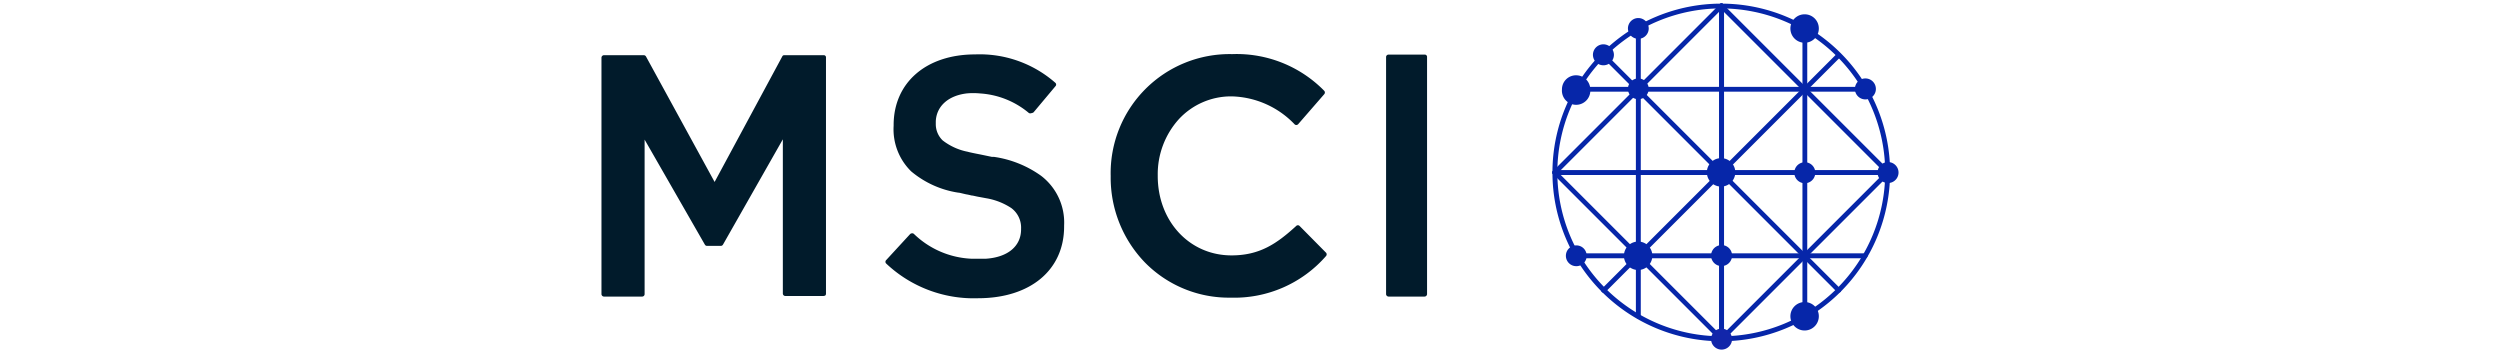 <svg id="GRAFIK" xmlns="http://www.w3.org/2000/svg" width="255" height="36" viewBox="0 0 255 36"><defs><style>.cls-1{fill:#0626a9}.cls-3{fill:#011b2b}</style></defs><path class="cls-1" d="M187.55 29.84a.23.23 0 01-.18-.06l-24-24a.23.23 0 010-.34.24.24 0 01.35 0l24 24a.24.24 0 010 .35.35.35 0 01-.17.05z"/><path class="cls-1" d="M163.57 29.86a.24.24 0 01-.18-.07.23.23 0 010-.34l24-24a.25.25 0 01.35.35l-24 24a.24.24 0 01-.17.06z"/><path class="cls-1" d="M175.6 34.83a.26.26 0 01-.25-.25V.61a.26.26 0 01.25-.25.25.25 0 01.25.25v34a.25.25 0 01-.25.22z"/><path class="cls-1" d="M192.59 17.85h-34a.26.26 0 01-.25-.25.25.25 0 01.25-.25h34a.25.25 0 01.25.25.24.24 0 01-.25.25zM190.28 9.35h-29.5a.25.25 0 110-.49h29.5a.25.25 0 110 .49zM190.24 26.34h-29.46a.25.25 0 010-.5h29.46a.25.25 0 01.25.25.25.25 0 01-.25.25z"/><path class="cls-1" d="M175.6 34.83a.26.26 0 01-.25-.25V.61a.26.26 0 01.25-.25.25.25 0 01.25.25v34a.25.25 0 01-.25.22zM167.11 32.5a.25.25 0 01-.25-.25V2.86a.25.25 0 01.5 0v29.39a.25.25 0 01-.25.25zM184.09 32.5a.25.25 0 01-.24-.25V2.91a.25.25 0 11.49 0v29.34a.24.24 0 01-.25.25z"/><path class="cls-1" d="M192.59 17.85a.26.26 0 01-.19-.07l-17-17a.24.24 0 010-.35.24.24 0 01.35 0l17 17a.27.27 0 01-.16.44zM175.6 34.83a.26.26 0 01-.18-.07l-17-17a.24.24 0 010-.35.23.23 0 01.34 0l17 17a.24.24 0 010 .35.25.25 0 01-.16.07z"/><path class="cls-1" d="M175.6 34.83a.26.26 0 01-.18-.07.24.24 0 010-.35l17-17a.25.25 0 01.35.35l-17 17a.25.25 0 01-.17.07zM158.6 17.85a.26.26 0 01-.18-.07.24.24 0 010-.35l17-17a.24.24 0 01.35 0 .24.24 0 010 .35l-17 17a.36.36 0 01-.17.07z"/><path class="cls-1" d="M175.55 34.81a17.22 17.22 0 1117.24-17.21 17.24 17.24 0 01-17.24 17.21zm0-33.95a16.72 16.72 0 1016.74 16.72A16.75 16.75 0 00175.55.86z"/><path class="cls-1" d="M177 17.58a1.45 1.45 0 11-1.44-1.45 1.44 1.44 0 011.44 1.45M176.67 26.09A1.07 1.07 0 11175.6 25a1.06 1.06 0 011.07 1.06M168.17 9.1a1.06 1.06 0 11-1.06-1.1 1.07 1.07 0 011.06 1.06M168.54 26.09a1.45 1.45 0 11-1.45-1.45 1.44 1.44 0 011.45 1.45M193.65 17.6a1.07 1.07 0 11-1.06-1.07 1.07 1.07 0 011.06 1.07"/><path d="M176.67 34.58a1.07 1.07 0 11-1.07-1.06 1.08 1.08 0 011.07 1.06" fill="#1226aa"/><path class="cls-1" d="M185.52 32.25a1.45 1.45 0 11-1.44-1.44 1.44 1.44 0 011.44 1.44M161.84 26.09a1.05 1.05 0 01-1.06 1.06 1.06 1.06 0 110-2.12 1.05 1.05 0 011.06 1.06M185.52 2.91a1.45 1.45 0 11-1.44-1.45 1.44 1.44 0 011.44 1.45M162.21 9.12a1.45 1.45 0 11-2.89 0 1.43 1.43 0 011.44-1.44 1.45 1.45 0 011.45 1.44M191.34 9.1a1.07 1.07 0 11-1.06-1.1 1.07 1.07 0 011.06 1.06M185.16 17.61a1.07 1.07 0 11-1.07-1.06 1.06 1.06 0 011.07 1.06M164.62 5.58a1.07 1.07 0 11-1.07-1.06 1.08 1.08 0 011.07 1.06"/><path class="cls-3" d="M84.05 5.63H80a.21.21 0 00-.21.13l-6.9 12.8-7-12.8a.27.27 0 00-.22-.13H61.6a.26.26 0 00-.25.25V30a.26.26 0 00.25.25h3.9a.25.25 0 00.25-.25V14.24l6.14 10.7a.25.25 0 00.21.14h1.43a.26.26 0 00.22-.14l6.1-10.73v15.73a.25.25 0 00.25.25H84a.39.39 0 00.19-.06.26.26 0 00.06-.19V5.88a.22.22 0 00-.2-.25zM145.31 5.57h-3.68a.25.25 0 00-.25.24V30a.26.26 0 00.25.25h3.68a.26.26 0 00.25-.25V5.81a.23.23 0 00-.25-.24zM135.22 25.74l-2.66-2.69a.24.24 0 00-.35 0c-2 1.83-3.74 3-6.6 3-4.28 0-7.52-3.48-7.52-8.1v-.06a8.37 8.37 0 012.14-5.72 7.26 7.26 0 015.38-2.34 9.17 9.17 0 016.44 2.85.24.24 0 00.18.07.27.27 0 00.18-.08l2.66-3.06a.26.26 0 000-.35 12.51 12.51 0 00-9.39-3.74 12.14 12.14 0 00-12.39 12.43V18a12.44 12.44 0 003.49 8.77 12 12 0 008.74 3.59 12.41 12.41 0 009.74-4.25.26.26 0 00-.04-.37zM106.19 17.93a10.92 10.92 0 00-4.81-1.93H101.17l-1.2-.25c-.53-.1-1.1-.22-1.26-.27a6.06 6.06 0 01-2.56-1.16 2.3 2.3 0 01-.7-1.68v-.27c.07-1.53 1.26-2.61 3.14-2.84a6.92 6.92 0 011.36 0 8.57 8.57 0 015 2 .33.33 0 00.29 0 .33.33 0 00.19-.08l2.22-2.65a.24.24 0 000-.35 11.69 11.69 0 00-8.19-2.9c-5 0-8.31 2.89-8.31 7.21v.08a6 6 0 001.79 4.64 9.75 9.75 0 004.8 2.17c.14 0 .47.1.8.17a5.09 5.09 0 01.55.12c.15 0 .48.1.8.15l.7.13a6.64 6.64 0 012.56 1 2.48 2.48 0 011 2.11v.06c0 1.72-1.35 2.85-3.59 3h-1.48a9 9 0 01-5.85-2.52.26.26 0 00-.23-.07.28.28 0 00-.18.09l-2.43 2.64a.24.24 0 000 .35 13 13 0 009.36 3.54c5.35 0 8.79-2.88 8.79-7.32V23a6 6 0 00-2.35-5.07z"/><path class="cls-1" d="M168.17 2.91a1.06 1.06 0 11-1.06-1.07 1.07 1.07 0 011.06 1.07"/></svg>